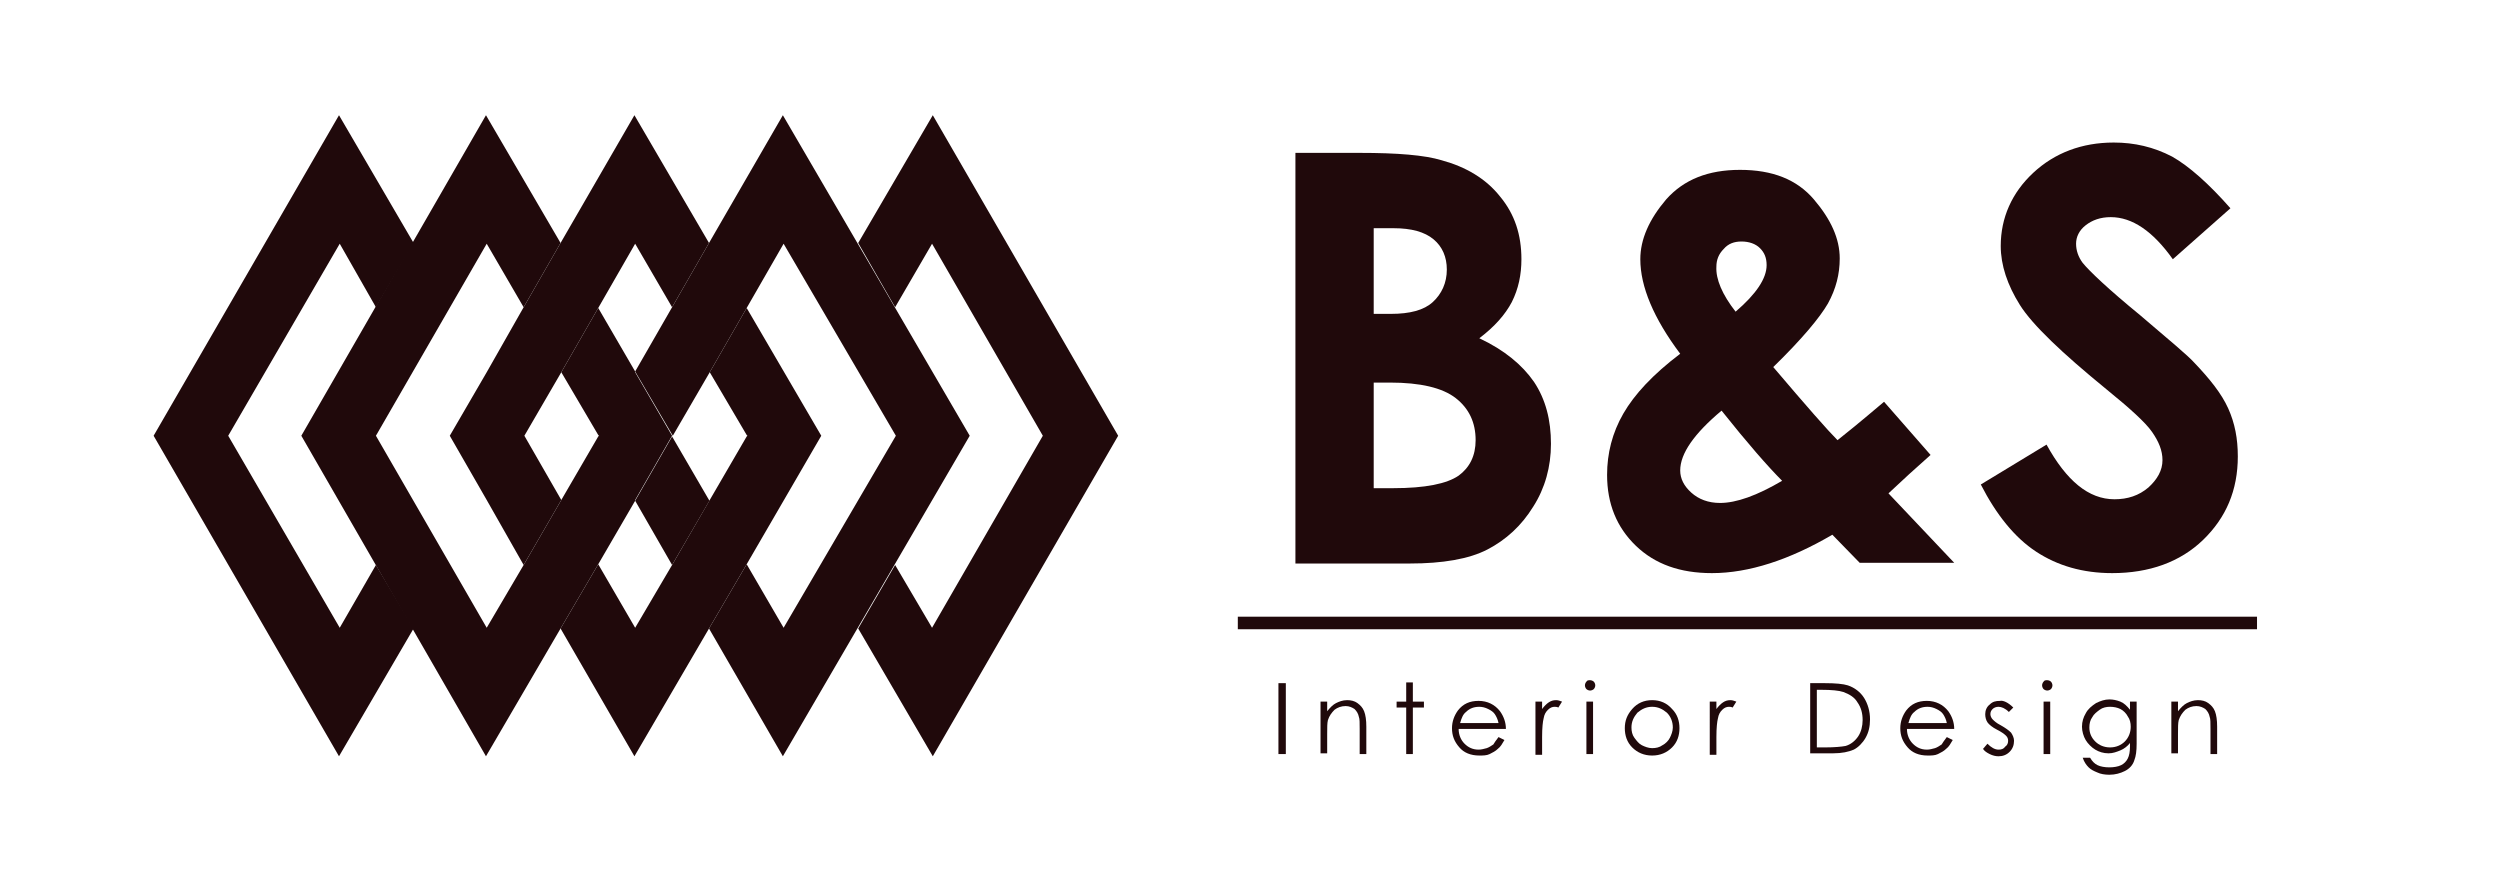 <?xml version="1.0" encoding="utf-8"?>
<!-- Generator: Adobe Illustrator 24.3.0, SVG Export Plug-In . SVG Version: 6.00 Build 0)  -->
<svg version="1.1" id="Capa_1" xmlns="http://www.w3.org/2000/svg" xmlns:xlink="http://www.w3.org/1999/xlink" x="0px" y="0px"
	 viewBox="0 0 338.5 118" style="enable-background:new 0 0 338.5 118;" xml:space="preserve">
<style type="text/css">
	.st0{fill:#20090B;}
</style>
<g>
	<polygon class="st0" points="96,32.9 91,41.6 86,33 81,41.7 76,50.4 71,59 76,67.7 70.9,76.5 65.9,67.7 60.9,59 65.9,50.4 
		70.9,41.6 75.9,32.9 85.9,15.6 96,32.9 	"/>
	<polygon class="st0" points="111.2,59 101.1,76.4 96,85.1 85.9,102.4 75.9,85.1 81,76.4 86,85 91,76.5 96.1,67.7 101.1,59.1 
		101.2,59 101.1,58.9 96.1,50.4 101.1,41.7 111.2,59 	"/>
	<polygon class="st0" points="96.1,67.8 96,67.9 91,76.5 86,67.8 91,59.1 96,67.7 96.1,67.8 	"/>
	<polygon class="st0" points="131.3,59 106,102.4 96,85.1 101.1,76.4 106.1,85 121.3,59 106.1,33 101.1,41.7 96.1,50.4 91.1,59 
		86,50.3 91,41.6 96,32.9 106,15.6 131.3,59 	"/>
	<polygon class="st0" points="56,85.1 45.9,102.4 20.8,59 45.9,15.6 56,32.9 50.9,41.6 46,33 30.9,59 46,85 50.9,76.5 56,85.1 	"/>
	<polyline class="st0" points="116.2,85.1 126.3,102.4 151.4,59 126.3,15.6 116.2,32.9 121.2,41.6 126.2,33 141.2,59 126.2,85 
		121.2,76.5 	"/>
	<polygon class="st0" points="86,67.7 86,67.8 81,76.4 75.9,85.1 65.8,102.4 40.8,59 65.8,15.6 75.9,32.9 70.9,41.6 65.9,33 
		50.9,59 65.9,85 70.9,76.5 76,67.7 81,59.1 81.1,59 81,58.9 76,50.4 81,41.7 86,50.3 86,50.4 91,59 86,67.7 	"/>
	<g>
		<path class="st0" d="M175.4,76.2V20.7h8.7c5.1,0,8.8,0.3,11.1,1c3.3,0.9,6,2.5,7.9,4.9c2,2.4,2.9,5.2,2.9,8.5c0,2.1-0.4,4-1.3,5.8
			c-0.9,1.7-2.3,3.3-4.4,4.9c3.4,1.6,5.8,3.6,7.4,5.9c1.6,2.4,2.3,5.2,2.3,8.4c0,3.1-0.8,6-2.4,8.5c-1.6,2.6-3.7,4.5-6.2,5.8
			c-2.5,1.3-6.1,1.9-10.5,1.9H175.4z M186,30.8v11.7h2.3c2.6,0,4.5-0.5,5.7-1.6c1.2-1.1,1.9-2.6,1.9-4.4c0-1.7-0.6-3.1-1.8-4.1
			s-3-1.5-5.4-1.5H186z M186,51.9v14.2h2.6c4.4,0,7.3-0.6,8.9-1.7c1.5-1.1,2.3-2.7,2.3-4.8c0-2.4-0.9-4.3-2.7-5.7
			c-1.8-1.4-4.8-2.1-8.9-2.1H186z"/>
		<path class="st0" d="M255.1,54.4l6.3,7.2l-2.9,2.6l-2.8,2.6l8.9,9.4h-12.8l-3.7-3.8c-5.8,3.4-11.3,5.2-16.3,5.2
			c-4.3,0-7.7-1.2-10.3-3.7c-2.6-2.5-3.9-5.7-3.9-9.6c0-2.9,0.7-5.7,2.2-8.3c1.5-2.6,4-5.3,7.7-8.1c-3.6-4.8-5.4-9.1-5.4-12.8
			c0-2.7,1.2-5.4,3.5-8.1c2.4-2.7,5.7-4,10-4c4.4,0,7.7,1.3,10,4s3.5,5.3,3.5,8c0,2.1-0.5,4.1-1.6,6.1c-1.1,1.9-3.5,4.8-7.4,8.6
			c4.5,5.3,7.4,8.6,8.7,9.9C249.7,58.9,251.8,57.2,255.1,54.4z M241.3,65.1c-1.9-1.9-4.7-5.1-8.2-9.5c-3.7,3.1-5.6,5.8-5.6,8.1
			c0,1.1,0.5,2.1,1.5,3c1,0.9,2.3,1.4,3.9,1.4C235.1,68.1,237.9,67.1,241.3,65.1z M235,42.2c2.8-2.4,4.2-4.5,4.2-6.3
			c0-1-0.3-1.7-0.9-2.3c-0.6-0.6-1.5-0.9-2.5-0.9c-1,0-1.8,0.3-2.4,1c-0.7,0.7-1,1.5-1,2.4C232.3,37.8,233.2,39.9,235,42.2z"/>
	</g>
	<g>
		<path class="st0" d="M302,28.2l-7.8,6.9c-2.7-3.8-5.5-5.7-8.4-5.7c-1.4,0-2.5,0.4-3.4,1.1c-0.9,0.7-1.3,1.6-1.3,2.5
			c0,0.9,0.3,1.8,0.9,2.6c0.9,1.1,3.4,3.5,7.8,7.1c4,3.4,6.5,5.5,7.3,6.4c2.1,2.2,3.7,4.2,4.6,6.2c0.9,2,1.3,4.1,1.3,6.5
			c0,4.6-1.6,8.3-4.7,11.3s-7.3,4.5-12.3,4.5c-4,0-7.4-1-10.3-2.9s-5.4-5-7.5-9.1l8.9-5.4c2.7,4.9,5.7,7.4,9.2,7.4
			c1.8,0,3.3-0.5,4.6-1.6c1.2-1.1,1.9-2.3,1.9-3.7c0-1.3-0.5-2.5-1.4-3.8c-0.9-1.3-3-3.2-6.2-5.8c-6-4.9-10-8.7-11.7-11.4
			s-2.6-5.4-2.6-8c0-3.8,1.5-7.2,4.4-9.9s6.6-4.1,10.9-4.1c2.8,0,5.4,0.6,7.9,1.9C296.4,22.5,299.1,24.9,302,28.2z"/>
	</g>
	<g>
		<path class="st0" d="M173.1,92.5h1v9.6h-1V92.5z"/>
	</g>
	<g>
		<path class="st0" d="M178.8,95h0.9v1.3c0.4-0.5,0.8-0.9,1.2-1.1c0.4-0.2,0.9-0.4,1.5-0.4c0.5,0,1,0.1,1.4,0.4
			c0.4,0.3,0.7,0.6,0.9,1.1c0.2,0.5,0.3,1.2,0.3,2.1v3.7h-0.9v-3.4c0-0.8,0-1.4-0.1-1.6c-0.1-0.5-0.3-0.8-0.6-1.1
			c-0.3-0.2-0.7-0.4-1.2-0.4c-0.6,0-1.1,0.2-1.5,0.5c-0.4,0.4-0.7,0.8-0.9,1.4c-0.1,0.4-0.1,1-0.1,1.9v2.6h-0.9V95z"/>
		<path class="st0" d="M190.4,92.4h0.9V95h1.5v0.8h-1.5v6.3h-0.9v-6.3h-1.3V95h1.3V92.4z"/>
		<path class="st0" d="M202.9,99.8l0.8,0.4c-0.3,0.5-0.5,0.9-0.9,1.2c-0.3,0.3-0.7,0.5-1.1,0.7c-0.4,0.2-0.9,0.2-1.4,0.2
			c-1.2,0-2.1-0.4-2.7-1.1c-0.7-0.8-1-1.6-1-2.6c0-0.9,0.3-1.7,0.8-2.4c0.7-0.9,1.6-1.3,2.8-1.3c1.2,0,2.2,0.5,2.9,1.4
			c0.5,0.7,0.8,1.5,0.8,2.4h-6.4c0,0.8,0.3,1.5,0.8,2c0.5,0.5,1.1,0.8,1.9,0.8c0.4,0,0.7-0.1,1.1-0.2c0.3-0.1,0.6-0.3,0.9-0.5
			C202.3,100.6,202.6,100.2,202.9,99.8z M202.9,97.9c-0.1-0.5-0.3-0.9-0.5-1.2c-0.2-0.3-0.5-0.5-0.9-0.7s-0.8-0.3-1.2-0.3
			c-0.7,0-1.3,0.2-1.8,0.7c-0.4,0.3-0.6,0.8-0.8,1.5H202.9z"/>
		<path class="st0" d="M207.9,95h0.9v1c0.3-0.4,0.6-0.7,0.9-0.9c0.3-0.2,0.6-0.3,1-0.3c0.3,0,0.5,0.1,0.8,0.2l-0.5,0.8
			c-0.2-0.1-0.4-0.1-0.5-0.1c-0.3,0-0.6,0.1-0.9,0.4c-0.3,0.3-0.5,0.6-0.6,1.2c-0.1,0.4-0.2,1.2-0.2,2.5v2.4h-0.9V95z"/>
		<path class="st0" d="M215.3,92.1c0.2,0,0.4,0.1,0.5,0.2c0.1,0.1,0.2,0.3,0.2,0.5c0,0.2-0.1,0.4-0.2,0.5c-0.1,0.1-0.3,0.2-0.5,0.2
			c-0.2,0-0.4-0.1-0.5-0.2c-0.1-0.1-0.2-0.3-0.2-0.5c0-0.2,0.1-0.4,0.2-0.5C214.9,92.1,215.1,92.1,215.3,92.1z M214.8,95h0.9v7.1
			h-0.9V95z"/>
		<path class="st0" d="M223.7,94.8c1.1,0,2,0.4,2.7,1.2c0.7,0.7,1,1.6,1,2.6c0,1-0.3,1.9-1,2.6c-0.7,0.7-1.6,1.1-2.7,1.1
			c-1.1,0-2-0.4-2.7-1.1c-0.7-0.7-1-1.6-1-2.6c0-1,0.3-1.8,1-2.6C221.7,95.2,222.6,94.8,223.7,94.8z M223.7,95.7
			c-0.8,0-1.4,0.3-2,0.8c-0.5,0.6-0.8,1.2-0.8,2c0,0.5,0.1,1,0.4,1.4s0.6,0.8,1,1c0.4,0.2,0.9,0.4,1.4,0.4c0.5,0,1-0.1,1.4-0.4
			c0.4-0.2,0.8-0.6,1-1s0.4-0.9,0.4-1.4c0-0.8-0.3-1.5-0.8-2C225.1,96,224.5,95.7,223.7,95.7z"/>
		<path class="st0" d="M231.5,95h0.9v1c0.3-0.4,0.6-0.7,0.9-0.9c0.3-0.2,0.6-0.3,1-0.3c0.3,0,0.5,0.1,0.8,0.2l-0.5,0.8
			c-0.2-0.1-0.4-0.1-0.5-0.1c-0.3,0-0.6,0.1-0.9,0.4c-0.3,0.3-0.5,0.6-0.6,1.2c-0.1,0.4-0.2,1.2-0.2,2.5v2.4h-0.9V95z"/>
		<path class="st0" d="M245.1,102.1v-9.6h2c1.4,0,2.5,0.1,3.1,0.3c0.9,0.3,1.7,0.9,2.2,1.7c0.5,0.8,0.8,1.8,0.8,2.9
			c0,1-0.2,1.8-0.6,2.5s-1,1.3-1.6,1.6c-0.7,0.3-1.6,0.5-2.8,0.5H245.1z M246,101.2h1.1c1.3,0,2.3-0.1,2.8-0.2
			c0.7-0.2,1.3-0.7,1.7-1.3c0.4-0.6,0.6-1.4,0.6-2.2c0-0.9-0.2-1.7-0.7-2.4c-0.4-0.7-1.1-1.1-1.9-1.4c-0.6-0.2-1.6-0.3-3-0.3H246
			V101.2z"/>
		<path class="st0" d="M263.6,99.8l0.8,0.4c-0.3,0.5-0.5,0.9-0.9,1.2c-0.3,0.3-0.7,0.5-1.1,0.7c-0.4,0.2-0.9,0.2-1.4,0.2
			c-1.2,0-2.1-0.4-2.7-1.1c-0.7-0.8-1-1.6-1-2.6c0-0.9,0.3-1.7,0.8-2.4c0.7-0.9,1.6-1.3,2.8-1.3c1.2,0,2.2,0.5,2.9,1.4
			c0.5,0.7,0.8,1.5,0.8,2.4h-6.4c0,0.8,0.3,1.5,0.8,2c0.5,0.5,1.1,0.8,1.9,0.8c0.4,0,0.7-0.1,1.1-0.2c0.3-0.1,0.6-0.3,0.9-0.5
			C263,100.6,263.3,100.2,263.6,99.8z M263.6,97.9c-0.1-0.5-0.3-0.9-0.5-1.2c-0.2-0.3-0.5-0.5-0.9-0.7s-0.8-0.3-1.2-0.3
			c-0.7,0-1.3,0.2-1.8,0.7c-0.4,0.3-0.6,0.8-0.8,1.5H263.6z"/>
		<path class="st0" d="M272.6,95.8l-0.6,0.6c-0.5-0.5-1-0.7-1.4-0.7c-0.3,0-0.6,0.1-0.8,0.3c-0.2,0.2-0.3,0.4-0.3,0.7
			c0,0.2,0.1,0.5,0.3,0.7c0.2,0.2,0.5,0.5,1.1,0.8c0.7,0.4,1.1,0.7,1.4,1c0.2,0.3,0.4,0.7,0.4,1.1c0,0.6-0.2,1.1-0.6,1.5
			s-0.9,0.6-1.5,0.6c-0.4,0-0.8-0.1-1.2-0.3c-0.4-0.2-0.7-0.4-0.9-0.7l0.6-0.7c0.5,0.5,1,0.8,1.5,0.8c0.4,0,0.7-0.1,0.9-0.4
			c0.3-0.2,0.4-0.5,0.4-0.8c0-0.3-0.1-0.5-0.3-0.7c-0.2-0.2-0.6-0.5-1.2-0.8c-0.6-0.3-1.1-0.7-1.3-1c-0.2-0.3-0.3-0.7-0.3-1.1
			c0-0.5,0.2-1,0.6-1.3c0.4-0.4,0.8-0.5,1.4-0.5C271.2,94.8,271.9,95.1,272.6,95.8z"/>
		<path class="st0" d="M277.2,92.1c0.2,0,0.4,0.1,0.5,0.2c0.1,0.1,0.2,0.3,0.2,0.5c0,0.2-0.1,0.4-0.2,0.5c-0.1,0.1-0.3,0.2-0.5,0.2
			c-0.2,0-0.4-0.1-0.5-0.2c-0.1-0.1-0.2-0.3-0.2-0.5c0-0.2,0.1-0.4,0.2-0.5C276.8,92.1,277,92.1,277.2,92.1z M276.7,95h0.9v7.1h-0.9
			V95z"/>
		<path class="st0" d="M288.4,95h0.9v5.7c0,1-0.1,1.7-0.3,2.2c-0.2,0.7-0.7,1.2-1.3,1.5s-1.3,0.5-2.1,0.5c-0.6,0-1.2-0.1-1.6-0.3
			c-0.5-0.2-0.9-0.4-1.2-0.7c-0.3-0.3-0.6-0.7-0.8-1.3h1c0.3,0.5,0.6,0.8,1,1c0.4,0.2,1,0.3,1.6,0.3c0.6,0,1.2-0.1,1.6-0.3
			c0.4-0.2,0.7-0.5,0.9-0.9s0.3-0.9,0.3-1.7v-0.4c-0.3,0.4-0.8,0.8-1.3,1c-0.5,0.2-1,0.4-1.6,0.4c-0.7,0-1.3-0.2-1.8-0.5
			s-1-0.8-1.3-1.3c-0.3-0.5-0.5-1.2-0.5-1.8c0-0.7,0.2-1.3,0.5-1.8c0.3-0.6,0.8-1,1.4-1.4c0.6-0.3,1.2-0.5,1.8-0.5
			c0.5,0,1,0.1,1.5,0.3s0.9,0.6,1.3,1.1V95z M285.7,95.7c-0.5,0-1,0.1-1.4,0.4c-0.4,0.3-0.8,0.6-1,1c-0.3,0.4-0.4,0.9-0.4,1.4
			c0,0.8,0.3,1.4,0.8,1.9c0.5,0.5,1.2,0.8,2,0.8c0.8,0,1.5-0.3,2-0.8c0.5-0.5,0.8-1.2,0.8-2c0-0.5-0.1-1-0.4-1.4
			c-0.2-0.4-0.6-0.8-1-1C286.7,95.8,286.2,95.7,285.7,95.7z"/>
	</g>
	<g>
		<path class="st0" d="M294,95h0.9v1.3c0.4-0.5,0.8-0.9,1.2-1.1c0.4-0.2,0.9-0.4,1.5-0.4c0.5,0,1,0.1,1.4,0.4
			c0.4,0.3,0.7,0.6,0.9,1.1c0.2,0.5,0.3,1.2,0.3,2.1v3.7h-0.9v-3.4c0-0.8,0-1.4-0.1-1.6c-0.1-0.5-0.3-0.8-0.6-1.1
			c-0.3-0.2-0.7-0.4-1.2-0.4c-0.6,0-1.1,0.2-1.5,0.5c-0.4,0.4-0.7,0.8-0.9,1.4c-0.1,0.4-0.1,1-0.1,1.9v2.6H294V95z"/>
	</g>
	<polygon class="st0" points="305.6,85.2 167.6,85.2 167.6,83.5 305.6,83.5 305.6,85.2 	"/>
</g>
</svg>
